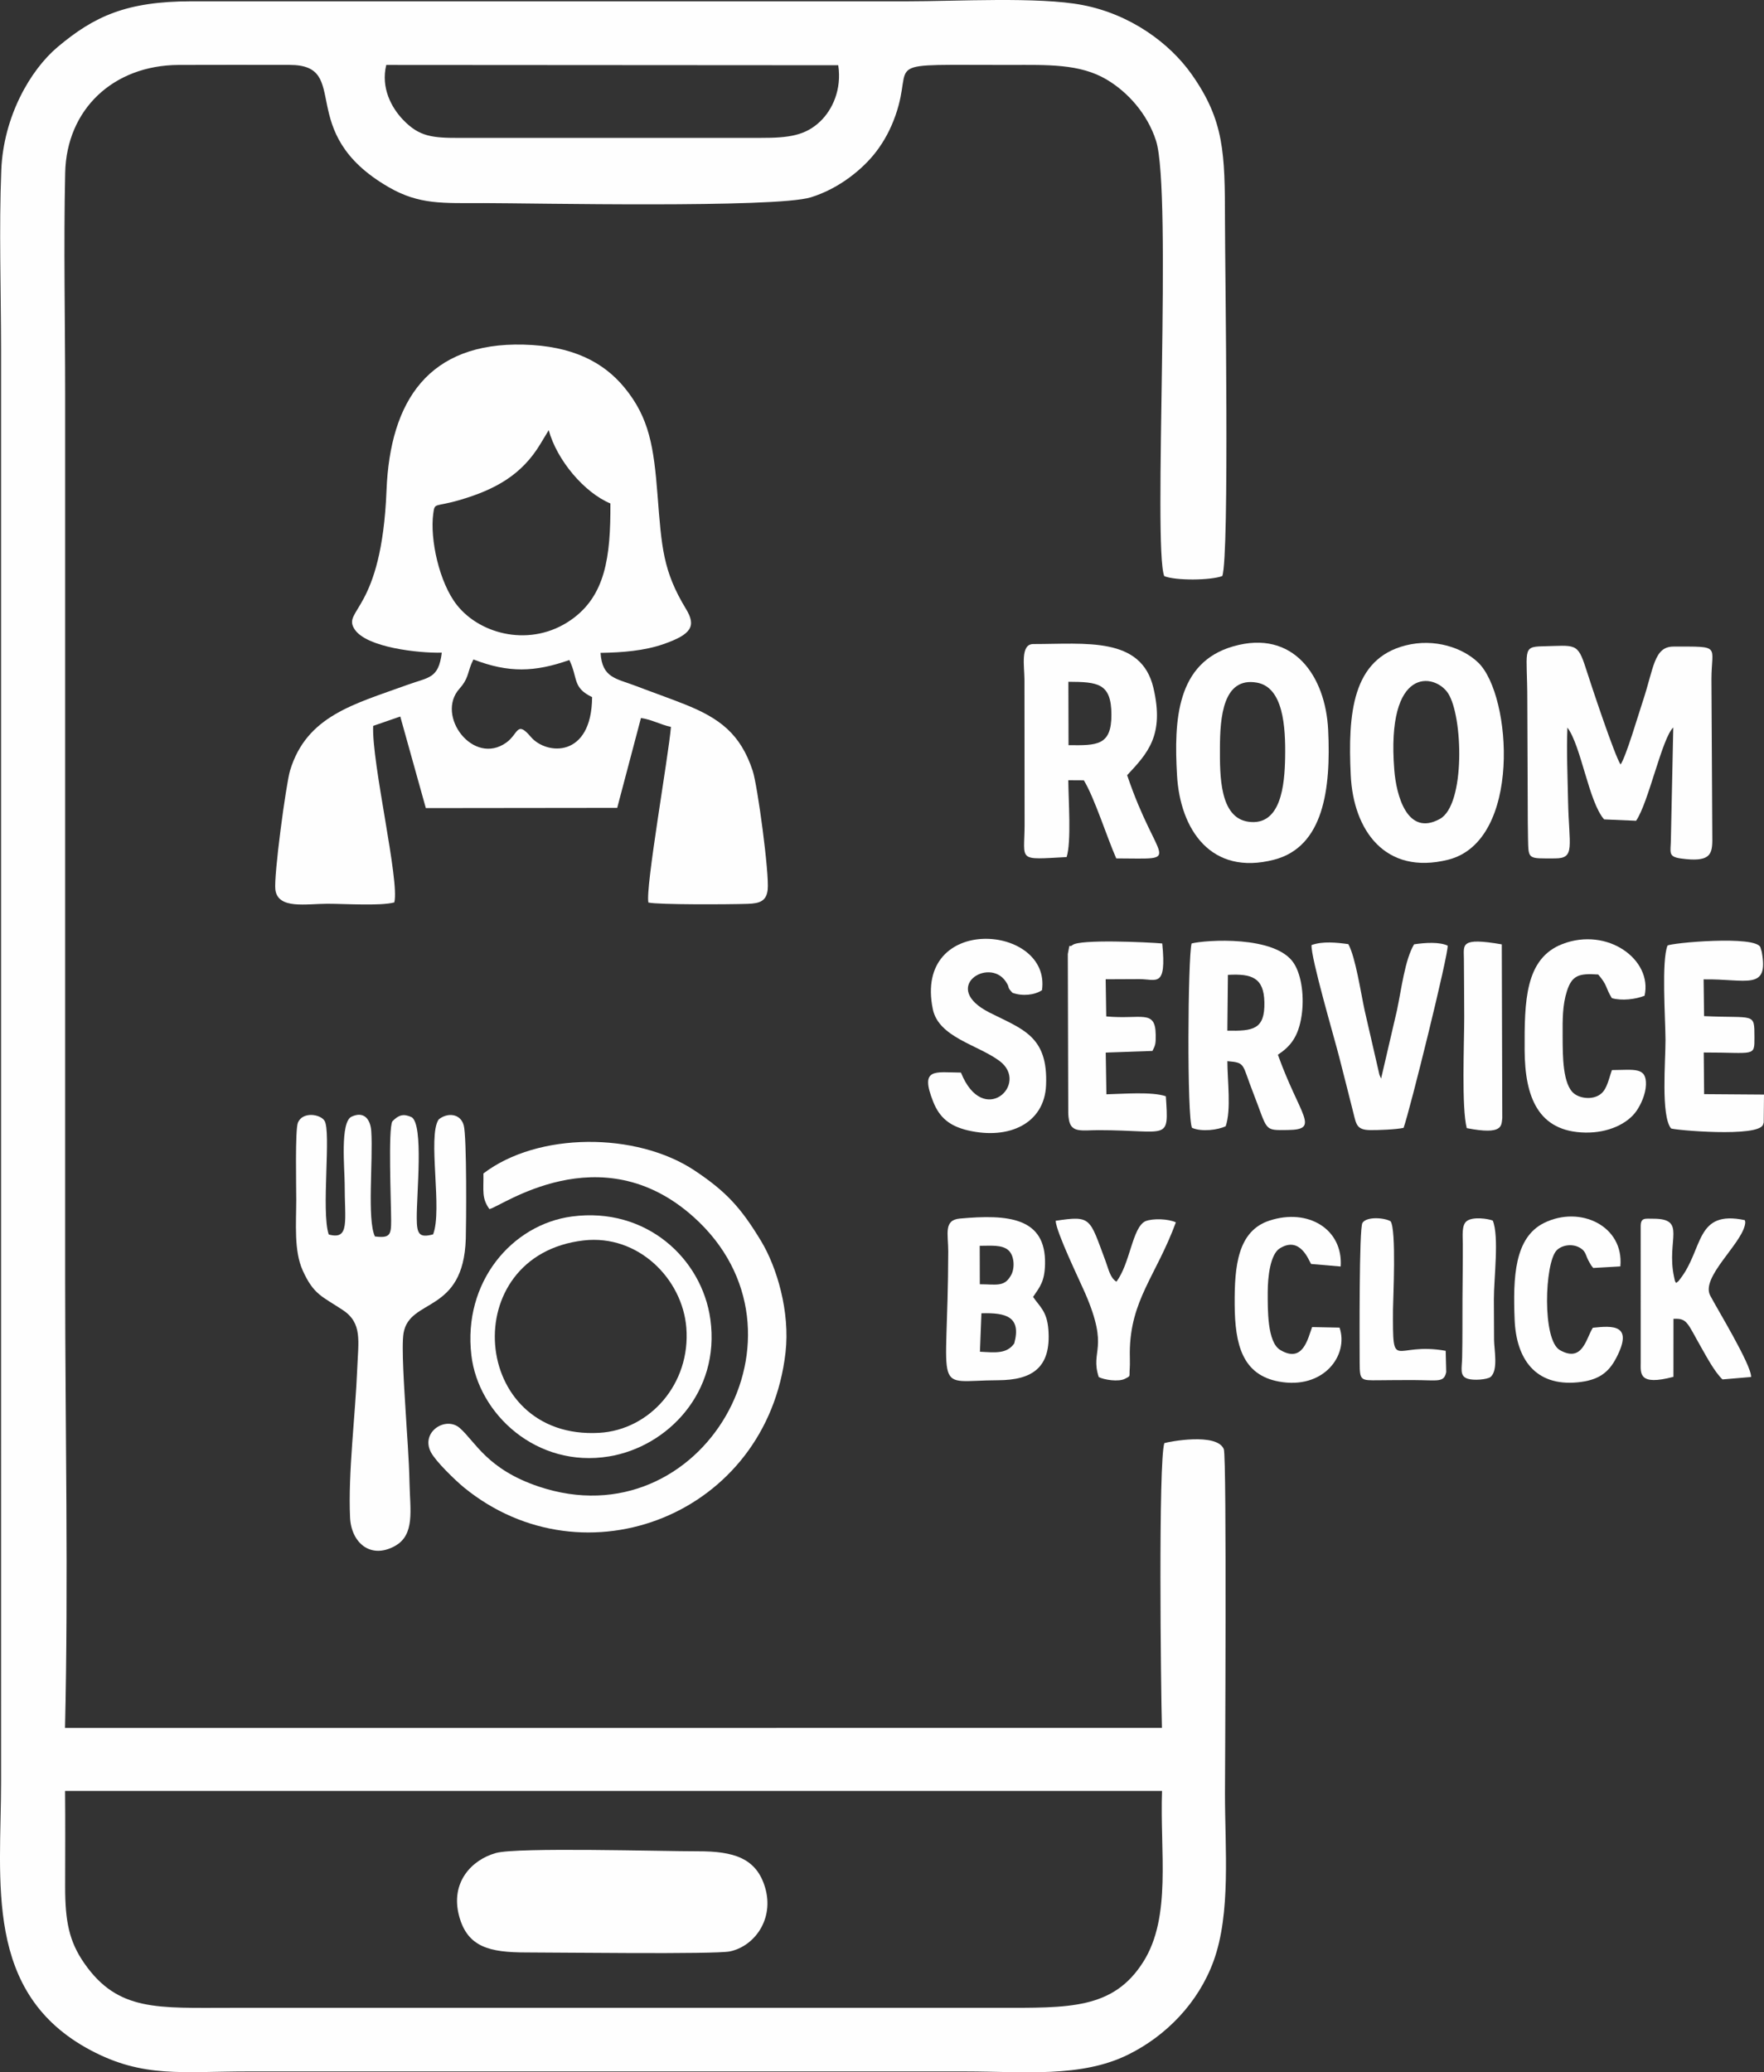 <?xml version="1.0" encoding="UTF-8"?>
<!DOCTYPE svg PUBLIC "-//W3C//DTD SVG 1.1//EN" "http://www.w3.org/Graphics/SVG/1.1/DTD/svg11.dtd">
<!-- Creator: CorelDRAW -->
<svg xmlns="http://www.w3.org/2000/svg" xml:space="preserve" width="246.853mm" height="290.045mm" version="1.1" style="shape-rendering:geometricPrecision; text-rendering:geometricPrecision; image-rendering:optimizeQuality; fill-rule:evenodd; clip-rule:evenodd"
viewBox="0 0 7077.44 8315.79"
 xmlns:xlink="http://www.w3.org/1999/xlink"
 xmlns:xodm="http://www.corel.com/coreldraw/odm/2003">
 <rect x="0" y="0" width="7077.44" height="8315.79" fill="#333333" stroke="none"/>
 <defs>
  <style type="text/css">
   <![CDATA[
    .fil0 {fill:#FEFEFE}
   ]]>
  </style>
 </defs>
 <g id="Ebene_x0020_1">
  <path class="fil0" d="M261.11 7186.81l4401.15 0c-8.93,243.87 38.95,504.06 -74.69,684.88 -121.11,192.72 -300.24,185.31 -583.73,185.34l-3074.77 0.01c-295.64,-0.15 -455.17,16.18 -590.68,-178.48 -61.47,-88.29 -77.05,-169.21 -77,-307.48 0.05,-127.97 0.99,-256.37 -0.28,-384.28zm2791.98 -6633.54l-1203.63 0.09c-114.83,0.55 -166.87,-4.45 -232.32,-72.7 -45.92,-47.89 -89.94,-127.73 -67.43,-219.96l1813.48 1.14c14.71,98.03 -23.86,178.68 -71.72,224.76 -59.25,57.03 -125.82,67.02 -238.38,66.67zm-2792.22 6380.66c13.76,-590.33 0.8,-1198.06 0.58,-1790.28l0.01 -3560.26c0.01,-294.74 -6.51,-596.67 0.08,-890.49 5.69,-253.71 192.45,-430.91 454.67,-432.25 148.56,-0.76 297.41,-0.09 446,-0.13 253.53,-0.07 14.71,269.36 397.05,490.39 123.01,71.11 217.13,64.08 381.24,64.13 190.32,0.06 1169.41,20.78 1312.39,-23.13 115.29,-35.41 210.27,-114.98 262.13,-182.89 31.89,-41.76 57.83,-88.98 77.61,-145.23 79.74,-226.77 -82.55,-202.28 461.76,-203.09 148.42,-0.22 277.66,-5.23 384.91,58.07 83.61,49.34 163.33,135.76 198.79,245.68 65.72,203.69 -13.03,1630.69 33.04,1747.44 45.51,18.56 185.82,17.43 232.95,-0.33 29.37,-84.82 10.74,-1230.52 10.71,-1426.07 -0.05,-272.5 -3.41,-401.69 -132.8,-586.03 -89.2,-127.08 -247.48,-242.59 -438.91,-279.29 -176.92,-33.91 -507.48,-14.8 -703.37,-14.89l-2872.49 -0.01c-259.72,0.26 -389.13,59.89 -535.65,183.09 -109.86,92.38 -217.75,279.05 -226.44,494.68 -9.37,232.44 -1.11,483.82 -0.87,718.27l0.05 5744.96c0.2,404.53 -71.3,852.55 359.68,1081.19 211.59,112.25 365.37,84.76 635.87,84.89 239.37,0.11 478.75,-0.01 718.12,-0.07l2154.36 0.1c237.21,0.22 464.5,25.83 653.49,-67.24 152.65,-75.17 282.24,-208.05 343.2,-375.67 70.21,-193.03 45.64,-451.88 45.75,-672.64 0.01,-33.07 7.92,-1350.37 -4.66,-1381.54 -27.27,-67.54 -223.04,-29.65 -238.59,-24.17 -24.44,76.06 -13.99,989.04 -9.63,1142.54l-4401.04 0.24z"/>
  <path class="fil0" d="M1899.48 2646.28c141.92,54.79 246.45,50.93 384.81,2.28 35.58,73.15 11.24,110.35 91.3,148.84 -1.59,245.52 -183.27,233.5 -246.15,159.27 -56.38,-66.57 -49.43,-11.89 -97.61,22.89 -132.88,95.93 -285.2,-107.75 -188.68,-215.57 34.22,-38.23 32.53,-60.32 47.56,-98.92l8.76 -18.78zm302.02 -920.16c33.26,121.67 143.67,251.07 247.51,294.16 1.2,216.26 -20.62,371.36 -158.15,467.42 -158.76,110.88 -362.21,60.7 -457.51,-59.63 -70.91,-89.54 -109.11,-264.37 -95.05,-367.32 6.27,-45.89 5.11,-24.59 107.41,-54.67 143.17,-42.1 248.89,-101.45 323.38,-226.19l32.43 -53.77zm-428.98 892.93c-12.85,104.81 -51.47,97.71 -137.56,128.97 -213.6,77.55 -404.77,123.8 -471.23,344.06 -16.01,53.05 -66.03,423.76 -58.95,478.13 10.38,79.78 124.19,56.46 208.33,56.41 71.55,-0.03 212.33,9.62 268.83,-5.39 22.33,-83.57 -91.6,-562.38 -84.66,-708.4l108.66 -37.6 102.52 367.43 767.86 -0.87 95.29 -360.59c44.87,6.71 76.24,26 120.38,35.84 -10.44,121.53 -103.35,646.93 -90.54,704.55 40.01,9.43 324.64,7.78 397.98,5.37 49.63,-1.63 75.5,-11.33 80.6,-56.82 7.05,-62.76 -40.51,-417.74 -60.18,-477.26 -48.95,-148.07 -132.38,-210.92 -274.1,-267.18 -64.96,-25.79 -126.35,-46.98 -193.03,-72.57 -81.2,-31.18 -136.69,-31.78 -143.28,-133.29 87.04,-1.4 174.99,-8.12 252.9,-35.25 112.13,-39.05 131.74,-72.13 90.04,-140.8 -92.6,-152.46 -97.88,-247.37 -114.26,-457.06 -15.02,-192.31 -32.56,-309.72 -132.88,-431.61 -85.28,-103.61 -210.92,-167.17 -404.13,-172.2 -379.8,-9.89 -536.21,223.44 -550.41,585.28 -19.2,489.14 -180.76,478.07 -127.53,557.7 48.34,72.32 254.65,95.3 349.34,93.14z"/>
  <path class="fil0" d="M1214.13 5097.28c44.01,98.08 77.86,104.53 161.1,159.58 79.34,52.48 62.43,124.53 58,236.18 -7.38,185.98 -36.91,415.89 -28.74,596.18 4.58,101.14 81.69,168.74 179.66,114.86 81.71,-44.94 61.05,-144.68 58.88,-252.89 -1.97,-98.43 -10.8,-203.55 -16.41,-301.72 -3.68,-64.42 -16.7,-245.92 -7.54,-299.72 24.26,-142.52 240.07,-76.08 249.73,-378.24 1.7,-53.28 4.6,-409.92 -8.27,-455.97 -13.95,-49.9 -68.43,-50.47 -100.7,-23.07 -45.28,67.44 16.48,362.88 -22.22,460.9 -56.38,15.25 -65.13,-2.33 -65.57,-64.1 -0.72,-99.79 28,-372.49 -19.93,-405.92 -33.14,-15.52 -52.49,-9.49 -77.69,16.19 -17.81,28.3 -5.28,323.63 -5.12,399.01 0.13,56.78 -4.67,70.71 -65.13,63.16 -32,-67.89 -6.88,-305.31 -14.61,-422.21 -3.22,-48.75 -29.42,-81.72 -79.13,-58.48 -46.66,21.81 -27.5,210.54 -27.58,270.19 -0.21,148.21 21.81,225.93 -63.99,202.62 -30.98,-92.14 10.87,-414.95 -17.2,-456.92 -17.92,-26.8 -87.92,-36.71 -106.37,8.08 -11.8,28.65 -6.59,259.37 -6.71,310.36 -0.22,94.74 -9.54,203.68 25.55,281.91z"/>
  <path class="fil0" d="M1963.49 4851.8c42.2,-5.84 445.06,-304.66 819.89,32.18 517.28,464.85 33.58,1302.08 -622.56,1081.11 -206.39,-69.51 -253.18,-179.08 -315.82,-234.44 -56.35,-49.8 -159.15,15.7 -115.8,97.45 19.8,37.33 98.84,113.63 133.36,141.74 482.85,393.23 1214.52,109.22 1289.1,-542.52 18.71,-163.51 -34.81,-342.45 -97.85,-446.85 -81.41,-134.82 -140.72,-199.27 -266.8,-283.25 -233.6,-155.6 -629.58,-154.83 -847.42,11.68 1.04,71.03 -7.75,98 23.91,142.91z"/>
  <path class="fil0" d="M1989.67 7435.84c-96.16,26.68 -184.27,117.28 -147.46,253.45 33.61,124.34 121.99,145.62 270.24,145.54 118.09,-0.06 756.76,8.18 815.94,-4.18 98.18,-20.51 178.55,-128.92 141.49,-255.78 -34.84,-119.26 -126.81,-146.27 -269.63,-145.96 -141.07,0.31 -724.1,-17.06 -810.57,6.93z"/>
  <path class="fil0" d="M6127.79 2807.22l1.71 424.8c0.17,44.12 0.15,88.1 1.15,132.22 1.96,86.27 -1.76,80.48 108.46,80.38 82.27,-0.08 55.88,-47.05 52.14,-232.83 -1.87,-92.94 -6.34,-200.61 -2.62,-292.19 55.31,73.53 85.52,298.25 147.3,368.46l128.29 5.52c50.13,-72.58 104.1,-332.39 149.2,-374.3l-9.44 444.22c0.01,55.84 -14.58,74.06 40.51,81.55 113.01,15.36 124.69,-13.37 125.64,-70.64l-3.55 -648.11c0.06,-138.05 42.25,-131.75 -152.08,-131.75 -78.99,0 -79.05,86.76 -123.77,220.91 -19.07,57.21 -65.96,218.11 -88.64,252.32 -23.06,-32.86 -118.31,-319.44 -138.9,-384.15 -34.11,-107.19 -42.08,-92.87 -175.81,-90.13 -82.1,1.68 -59.65,18.03 -59.59,213.71z"/>
  <path class="fil0" d="M4286.46 2735.92c117.74,0.53 172.5,5.01 172.73,132.1 0.22,124.16 -57.73,123.6 -172.13,122.17l-0.6 -254.27zm-176.16 -9.61l0.54 586.63c-0.87,144.36 -30.4,136.93 168.58,126.34 19.56,-59.91 7.13,-231.75 6.76,-308.25l62.42 0.37c42.42,69.55 92.34,227.77 129.94,313.22 276.15,0.58 166.1,28.68 43.76,-333.96 81.33,-87.33 150.37,-159.08 105.42,-350.28 -48.59,-206.7 -270.45,-175.97 -482.29,-175.9 -52.39,0.1 -35.27,90.24 -35.14,141.83z"/>
  <path class="fil0" d="M2341.6 4977.67c219.44,-25.21 396.66,154.92 412.08,350.34 17.76,225.08 -146.74,410.4 -350,421.78 -517.86,28.99 -573.81,-713.34 -62.08,-772.12zm-450.39 460.72c28.01,237.39 263.19,453.58 552.07,406.05 235.08,-38.68 447.29,-257.87 406.8,-550.32 -33.75,-243.8 -257.81,-451.84 -554.95,-412.64 -240.95,31.79 -438.57,263.3 -403.92,556.91z"/>
  <path class="fil0" d="M5594.15 3090.42c-33.46,-420.65 162.97,-388.75 215.58,-308.62 59.95,91.3 70.24,447.49 -32.56,504.32 -132,72.97 -175.14,-96.64 -183.02,-195.7zm45.55 -500.51c-214.33,54.37 -232.09,273.04 -220.31,521.18 10.45,220.21 137.64,401.87 390.41,338.93 296.74,-73.89 255.65,-659.7 121.8,-790.36 -62.42,-60.93 -176.65,-98.97 -291.89,-69.74z"/>
  <path class="fil0" d="M4894.56 2999.39c0.56,-119.7 11.8,-283.68 147.75,-260.22 106.62,18.4 116.02,176.81 113.81,300.88 -1.92,107.98 -15.84,275.66 -147.08,257.51 -115.68,-15.99 -115.01,-184.21 -114.47,-298.17zm53.45 -405.74c-227.98,65.5 -238.19,297.11 -225.64,517.14 12.4,217.52 135.9,404.87 389.45,339.04 198.48,-51.53 228.61,-282.83 216.91,-521.5 -10.5,-214.22 -138.37,-404.31 -380.71,-334.68z"/>
  <path class="fil0" d="M4926.56 3912c96.44,-5.47 144.14,11.54 146.35,109.44 2.48,110.12 -45.75,116.29 -148.64,114.42l2.29 -223.86zm200.54 320.46c50.48,-33.36 82.25,-72.26 94.96,-155.87 10.93,-71.87 1.89,-160.36 -30.94,-211.16 -72.98,-112.92 -354.25,-93.7 -410.23,-79.52 -15.12,54.47 -19.11,700.85 1.75,739.97 39.44,16.97 104.11,8.36 134.93,-6.37 22.79,-65.74 6.99,-182.7 6.81,-261.23 74.25,6.44 57.51,9.33 102.87,125.13 61.15,156.11 40.46,152.37 140.04,151.1 131.43,-1.67 48.42,-55.12 -40.2,-302.05z"/>
  <path class="fil0" d="M3855.48 4304.09c-103.7,-0.6 -166.49,-21.32 -111.11,117.59 25.07,62.88 65.65,97.24 139.48,114.48 165.45,38.63 306.46,-28.66 313.1,-181.03 8.62,-197.62 -93.54,-224.49 -226.4,-291.59 -199.97,-100.98 -2.61,-224.92 64.68,-124.92 19.56,29.06 1.6,18.51 27.01,45.37 40.31,14.4 87.86,9.39 118.37,-10.45 37.59,-265.79 -516.86,-309.17 -438.03,75.91 23.17,113.21 180.32,142.98 267.49,207.87 122.79,91.39 -65.14,270.03 -154.59,46.78z"/>
  <path class="fil0" d="M6835.14 3930.05c170.57,-2.75 262.77,47.86 233.13,-110.97l-5.13 -17.08c-15.18,-49.86 -363.77,-18.08 -372.87,-7.35 -24.52,61.45 -8.41,292.41 -8.04,378.01 0.37,84.61 -18.95,303.93 22.14,355.5 8.56,6.2 352.96,37.71 369.4,-15.72 0.72,-2.35 1.95,-5.22 2.6,-7.95l1.06 -112.1 -240.24 -1.75 -1.51 -167.14c204.97,-0.44 203.66,19.21 203.44,-60.96 -0.27,-101.28 2.14,-75.47 -202.11,-85.03l-1.87 -147.46z"/>
  <path class="fil0" d="M5409.79 3788.65c-47.4,-6.57 -103.16,-12.33 -147.65,3.74 -3.54,49.24 91.31,372.2 110.48,447.44 18.28,71.75 38.56,150.79 57.3,225.83 11.73,46.97 13.41,68.62 67.96,69.25 31.96,0.37 104.28,-2.38 133.44,-8.93 24.09,-64.72 181.98,-703.21 176.86,-731.28 -32.41,-15.51 -90.74,-11.99 -134.6,-5.32 -36.82,61.72 -50.37,177.96 -68.76,265.06l-63.59 273.64c-1.34,-2.47 -2.73,-5.83 -3.47,-7.69 -0.74,-1.86 -2.45,-5.43 -3.32,-7.74l-58.87 -256.21c-16.16,-74.18 -36.55,-213.7 -65.78,-267.78z"/>
  <path class="fil0" d="M4570.24 3929.03c69.08,-0.38 110.89,38.68 92.9,-143.06 -60.25,-5.3 -332.13,-17.63 -359.94,6.36 -16.9,13.56 -8.63,-17.07 -18.97,36.12l1.79 638.28c0.53,11.16 0.8,16.6 2.82,27.52 9.78,52.89 51.62,40.84 119.58,40.88 280.7,0.13 281.26,48.03 269.13,-136.03 -56.13,-19.12 -171.21,-9.4 -238.47,-7.84l-2.72 -167.52 187.35 -6.45c12.34,-23.61 13.59,-29.6 13.16,-65.14 -1.27,-103.7 -58.14,-60.18 -198.44,-73.46l-2.32 -149.04 134.15 -0.6z"/>
  <path class="fil0" d="M3937.64 5269.96c98.48,-2.84 160.79,13.09 131.68,121.01 -30.02,42.35 -74.91,36.69 -137.7,33.25l6.02 -154.26zm-6.84 -270.76c39.09,0.46 90.98,-6.45 116.99,19.64 23.6,23.67 24.19,76.24 6.5,101.91 -25.53,44.34 -59.16,32.82 -123.1,32.7l-0.38 -154.25zm214.03 205.13c27.82,-41 46.51,-62.03 48.04,-131.99 4.11,-187.67 -149.09,-200.01 -341.85,-182.47 -66.3,6.03 -46.32,62.42 -46.5,132.34 -1.48,592.24 -68.9,517.41 199.74,516.44 137.17,-0.49 213.53,-50.37 202.05,-202.82 -5.56,-73.79 -34.29,-91.9 -61.48,-131.5z"/>
  <path class="fil0" d="M6269.53 4152.43c-0.28,-59.79 -0.77,-118.92 17.09,-174.87 20.45,-64.06 48.18,-72.24 125.66,-67.02 38.88,45.2 28.07,51.94 54.8,94.83 39.41,11.4 94.49,4.93 131.22,-9.62 32.51,-145.8 -149.49,-276.73 -329.13,-207.69 -151.14,58.1 -152.81,230.66 -152.08,425.15 0.72,189.9 54.65,328.27 243.33,331.62 92.06,1.64 169.53,-35.43 205.05,-86.33 18.25,-26.14 36.95,-67.4 38.31,-105.02 2.62,-72.75 -46.53,-59.91 -136.35,-59.46 -12.36,32.84 -18.59,73.39 -42.92,94.27 -29.99,25.74 -81.18,21.19 -108.13,0.73 -47.13,-35.79 -46.46,-153.3 -46.81,-226.48l-0.05 -10.12z"/>
  <path class="fil0" d="M7025.68 5525.62c2.07,-47.42 -139.63,-279.06 -164.42,-327.53 -36.94,-72.22 121.52,-202.13 139.43,-281.87 2.98,-13.25 0.99,-15.07 -0.38,-19.99 -198.99,-42.14 -165.56,115.36 -258.89,235.48 -11.26,14.49 -4.4,6.65 -16.83,16.68 -6.09,-11.99 -3.23,-1.22 -8.37,-25.73 -30.85,-147.2 52.28,-232.1 -82.66,-232.12 -34.13,-0.01 -50.83,-5.29 -50.82,30.59l0.06 546.18c0,42.76 -9.99,95.24 131.28,57.7l0.15 -232.76c55.74,-2.97 54.88,15.87 111.25,114.58 23.3,40.8 54.02,98.53 85.4,128.58l114.79 -9.79z"/>
  <path class="fil0" d="M6390.83 5328.04c-27.02,41 -40.3,141.77 -132.27,89.77 -71.87,-40.64 -61.23,-348.52 -13.65,-399.7 20.53,-22.08 65.27,-30.13 97.52,-8.77 22.47,14.89 18.27,29.33 35.15,57.27 8.82,14.6 3.7,8.35 14.75,21.5l108.76 -6.24c15.03,-162.23 -161.13,-245.95 -305.88,-174.52 -119.05,58.75 -125.14,217.66 -118.28,388.43 6.26,156.05 81.92,267.58 252.2,251.35 84.68,-8.07 124.85,-39.37 155.37,-97.82 70.64,-135.34 -13.79,-129.76 -93.65,-121.27z"/>
  <path class="fil0" d="M5086.34 5184.1c0.03,-60.47 10.28,-150.93 48.36,-174.63 81.51,-50.73 115.69,46.95 125.51,62.61l118.85 10.16c9.69,-149.69 -130.35,-235.03 -285.68,-184.24 -127.61,41.72 -140.62,182.52 -139.69,336.69 0.97,161.61 31.29,282.06 176.94,309.16 180.12,33.51 281.51,-105.62 243.9,-216.35l-110.09 -2.2c-17.3,45.96 -36.47,146.66 -127.94,91.84 -52.5,-31.47 -50.2,-162.51 -50.17,-233.04z"/>
  <path class="fil0" d="M4408.41 5525.97c20.22,10.63 79.82,20.78 106.15,6.34 23.42,-12.84 15.19,-4.22 18.24,-43.33 1.21,-15.51 -0.05,-44.94 0.09,-62.2 1.77,-210.11 105.69,-306.85 184.89,-521.7 -29.46,-14 -91.34,-16.88 -122.28,-4.6 -52.86,25.23 -60.49,168.87 -116.3,242.74 -25.8,-16.41 -31.02,-49.53 -44.75,-86.12 -63.51,-169.25 -54.86,-180.14 -199.05,-158.26 3.24,47.88 94.07,234.41 118.02,289.6 99.13,228.52 19.4,228.24 54.98,337.53z"/>
  <path class="fil0" d="M6025.42 3789.55c-168.86,-29.05 -152.2,1.31 -151.97,58.48 0.32,77.79 1.21,155.68 1.25,233.61 0.05,107.26 -11.27,361.26 10.11,445.4 146.62,28.36 138.49,-9.54 142.61,-40.46l-2 -697.02z"/>
  <path class="fil0" d="M5578.94 4900.62c-24.07,-14.09 -95.01,-20.17 -112.54,6.51 -13.96,21.25 -11.41,485.75 -11.2,561.08 0.2,72.71 4.47,71.15 75.1,70.52 47.42,-0.43 94.93,-0.95 142.42,-0.77 96.79,0.36 120.99,11.19 129.75,-32.29l-2.12 -85.1c-210.84,-37.86 -212.39,93.04 -211.39,-165.68 0.14,-37.46 14.35,-323.52 -10.03,-354.27z"/>
  <path class="fil0" d="M5989.23 4897.93c-19.67,-7.71 -80.92,-16.83 -105.16,2.68 -20.33,16.37 -15.19,59.33 -15.05,90.82 0.31,74.23 -0.98,148.74 -1.4,223.01 -0.44,77.54 0.4,155.67 -1.28,233.1 -0.99,45.45 -11.23,74.07 22.33,85.09 23.66,7.76 76.62,3.55 91.15,-6.73 32.56,-25.86 14.7,-111.44 14.56,-149.63 -0.19,-53.94 -0.56,-107.89 -0.73,-161.83 -0.26,-84.05 21.78,-251.95 -4.43,-316.51z"/>
 </g>
</svg>

